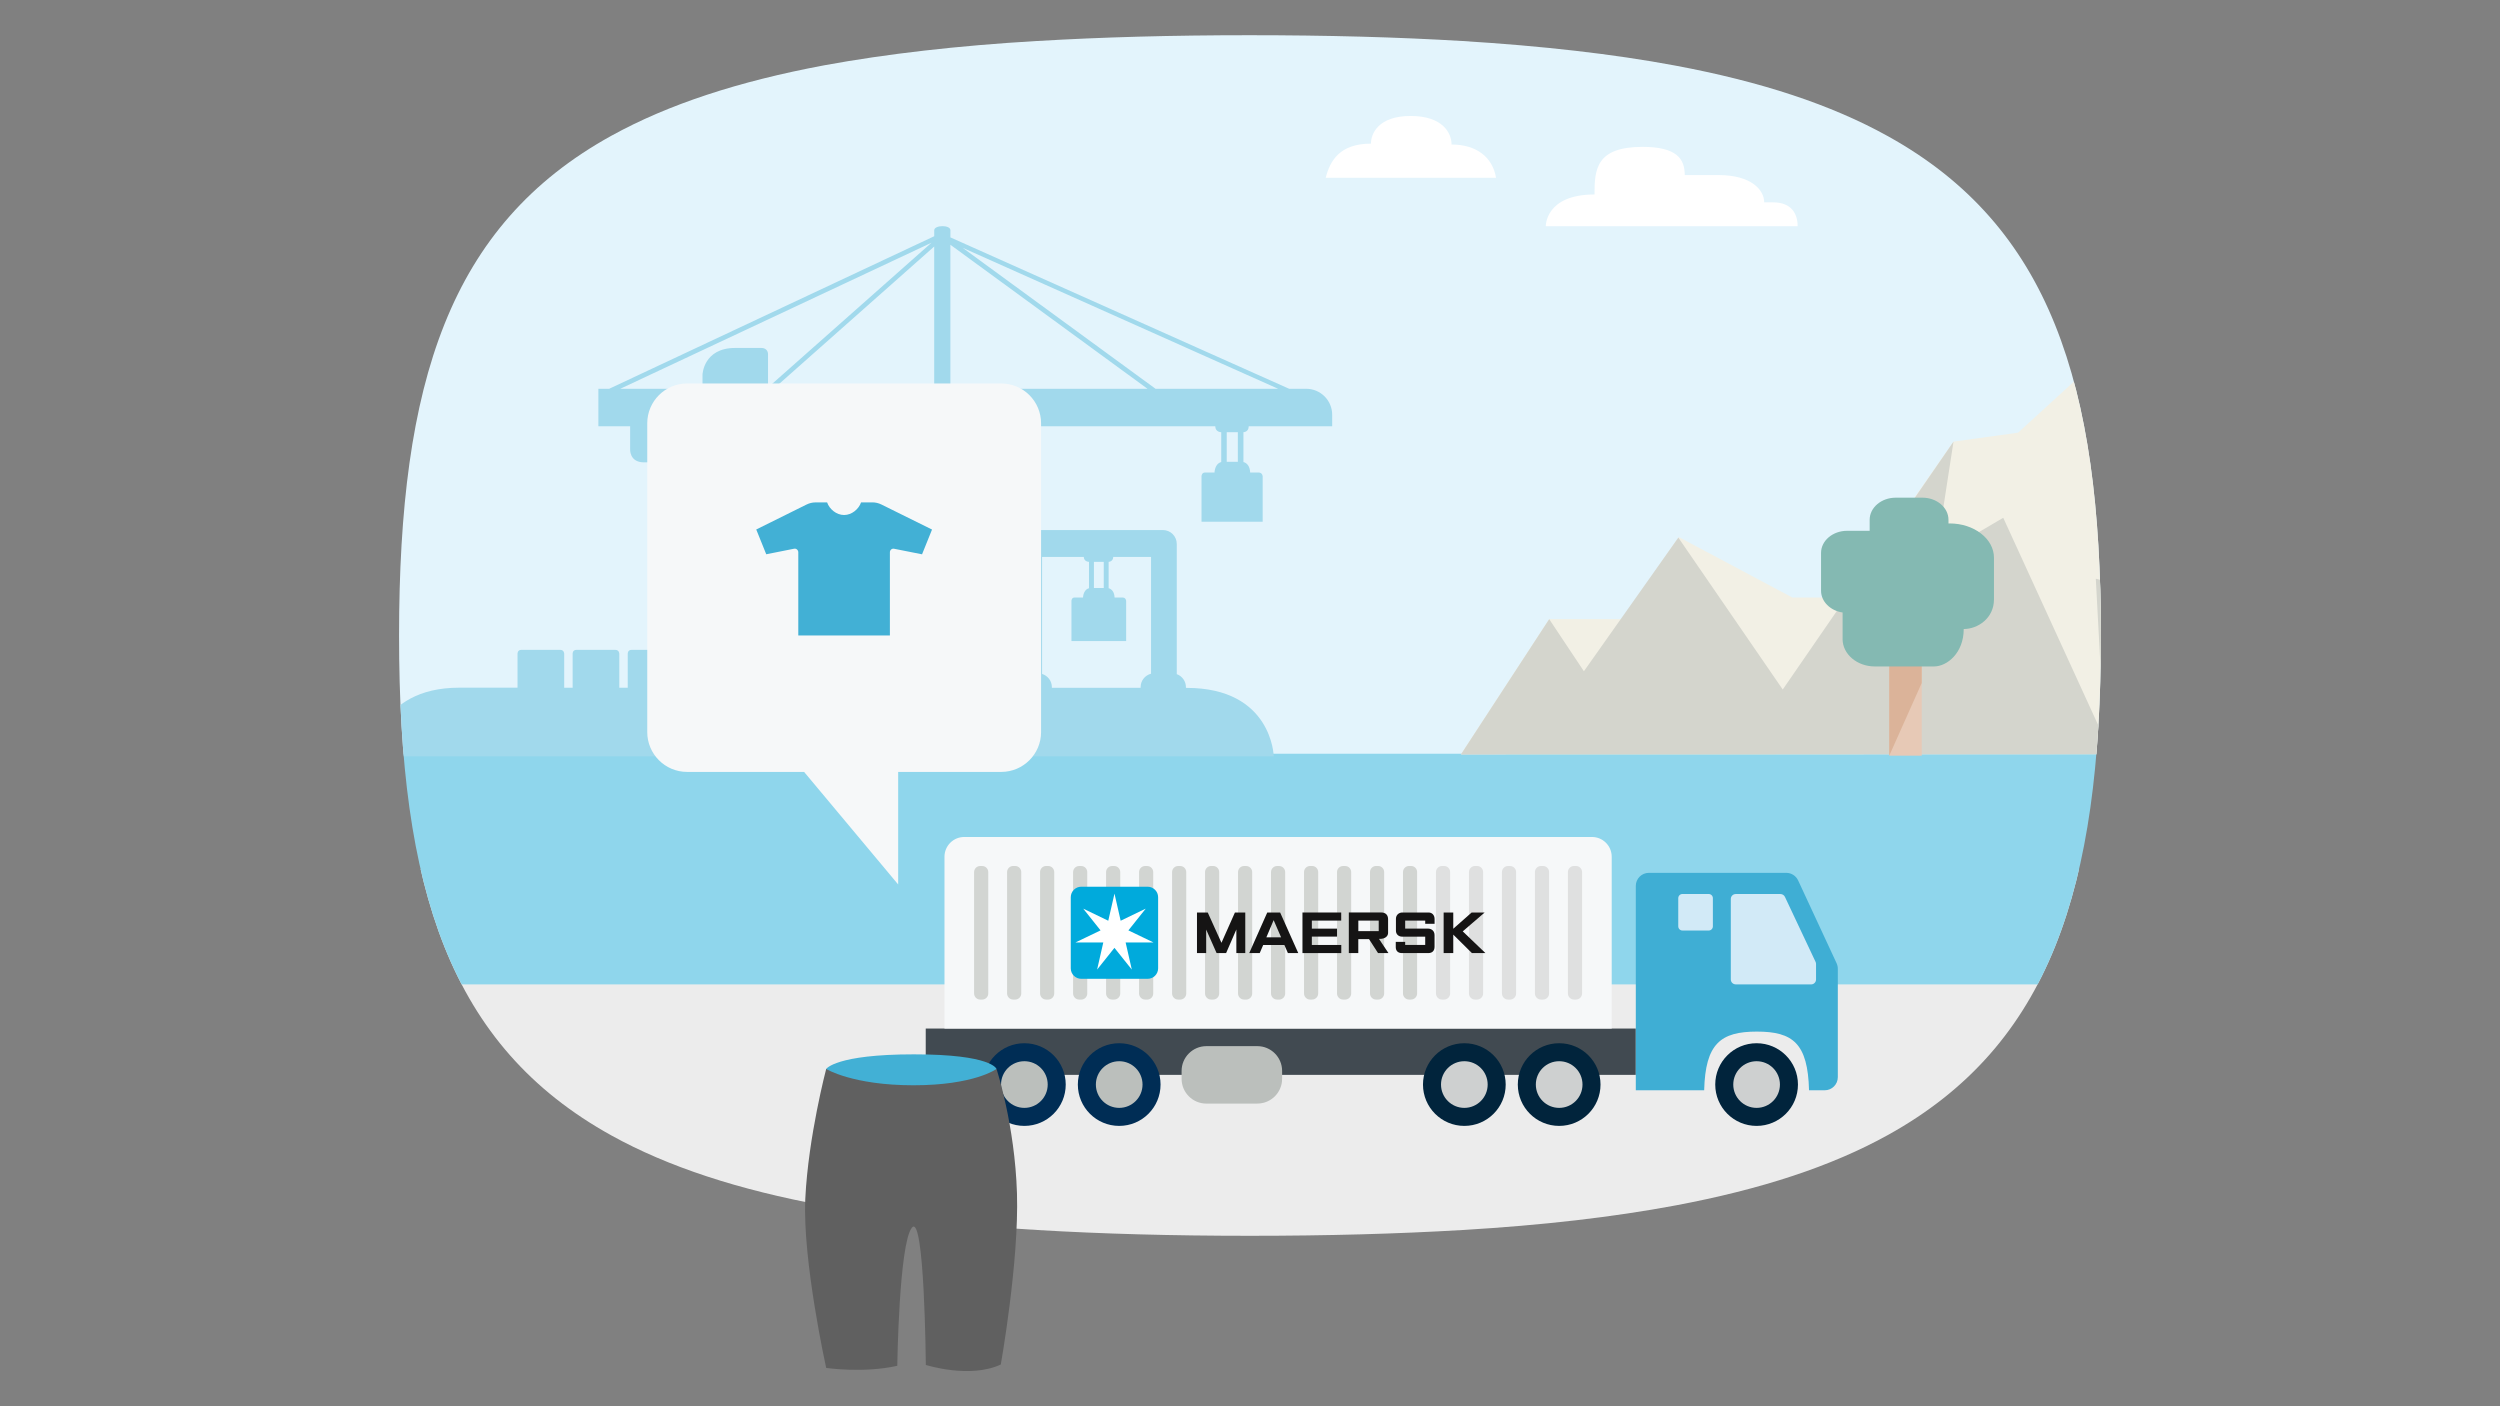 <?xml version="1.0" encoding="UTF-8"?><svg id="Layer_1" xmlns="http://www.w3.org/2000/svg" xmlns:xlink="http://www.w3.org/1999/xlink" viewBox="0 0 720 405"><rect x="0" y="0" width="720" height="405" fill="#808080" stroke="none"/><defs><style>.cls-1{clip-path:url(#clippath);}.cls-2{fill:none;}.cls-2,.cls-3,.cls-4,.cls-5,.cls-6,.cls-7,.cls-8,.cls-9,.cls-10,.cls-11,.cls-12,.cls-13,.cls-14,.cls-15,.cls-16,.cls-17,.cls-18,.cls-19,.cls-20,.cls-21,.cls-22,.cls-23,.cls-24,.cls-25,.cls-26{stroke-width:0px;}.cls-3{fill:#f2f0e5;}.cls-4{fill:#f6f8f9;}.cls-5{fill:#606060;}.cls-6{fill:#a1d9ec;}.cls-7{fill:#3faed4;}.cls-8{fill:#414a51;}.cls-9{fill:#42b0d5;}.cls-10{fill:#151414;}.cls-11{fill:#d2d5d2;}.cls-12{fill:#dbb399;}.cls-13{fill:#dfe0e0;}.cls-14{fill:#d2eaf7;}.cls-15{fill:#d4d5cd;}.cls-16{fill:#bbbfbc;}.cls-17{fill:#ced0d0;}.cls-18{fill:#8fd6ec;}.cls-19{fill:#84b9b2;}.cls-20{fill:#ececec;}.cls-21{fill:#fff;}.cls-22{fill:#e7c9b6;}.cls-23{fill:#e3f4fc;}.cls-24{fill:#002d55;}.cls-25{fill:#00aadc;}.cls-26{fill:#01243c;}</style><clipPath id="clippath"><path class="cls-2" d="m298.69,11.8c-23.05,1.36-43.37,3.72-61.27,7-24.85,4.65-44.98,11.28-61.28,20.26-46.72,25.77-61.21,71-61.21,143.99s14.5,118.15,61.21,143.99c16.23,8.98,36.43,15.61,61.28,20.2,17.9,3.35,38.23,5.64,61.27,7,18.59,1.11,38.97,1.67,61.27,1.67s42.63-.56,61.28-1.67c23.05-1.36,43.37-3.72,61.27-7.07,24.78-4.65,44.98-11.28,61.27-20.32,46.59-25.84,61.28-71.07,61.28-143.8s-14.75-118.03-61.4-143.86c-16.3-9.05-36.43-15.68-61.28-20.32-17.9-3.34-38.23-5.64-61.27-7.06-18.59-1.12-38.97-1.67-61.28-1.67s-42.56.56-61.15,1.67"/></clipPath></defs><g class="cls-1"><rect class="cls-23" x="84.24" y=".9" width="615.84" height="216.36"/><rect class="cls-20" x="99.39" y="250.29" width="585.52" height="134.54"/><rect class="cls-18" x="101.38" y="217.08" width="575.28" height="66.42"/><path class="cls-6" d="m273.71,111.97v-41.48l56.77,41.48h-56.77Zm59.09,0l-55.57-40.61,90.87,40.61h-35.3Zm20.5,12.5h3.2v8.52h-3.2v-8.52Zm-84.25-12.5h-46.25l46.25-40.97v40.97Zm-.79-42.06l-47.07,41.69v-9.49s.17-1.9-2-1.9h-7.46c-9.15,0-9.41,7.68-9.41,7.68v4.08h-23.68l89.62-42.06Zm-46.51,52.84h45.43v18.06l-45.43-18.06Zm-.56,3.41l45.66,18.27h-45.66v-18.27Zm0,22.42h45.99v42.7h-.37c-4.76,0-7.41,3.33-8.24,6.79-9.53,0-19.29,0-28.95,0-.37-4.6-4.02-6.68-8.43-6.78v-42.71Zm78.94,11.81h11.99c.07,1.43,1.51,1.42,1.51,1.42v7.6c-1.17.29-1.66,1.58-1.72,2.67h-2.41c-.89,0-.92.92-.92.92v11.62h15.75v-11.54s0-1-1.09-1h-2.24c-.06-1.6-.83-2.44-1.71-2.67v-7.6s1.27-.01,1.33-1.42h10.88v33.64c-1.72.44-3,2-3,3.85v.21c-6.62,0-15.4,0-25.56,0h0v-.2c0-1.79-1.19-3.29-2.82-3.8v-33.69Zm17.75,8.96h-2.83v-7.54h2.83v7.54Zm-25.15-12.71v37.45c-1.63.51-2.82,2.01-2.82,3.8v.2h-6.58c-.34-4.37-3.64-6.46-7.73-6.75v-68.58h74.4c0,1.73,1.72,1.71,1.72,1.71v8.59c-1.32.33-1.88,1.78-1.94,3.02h-2.71c-1,0-1.03,1.04-1.03,1.04v13.14h17.61v-13.05s0-1.13-1.24-1.13h-2.36c-.07-1.81-.93-2.76-1.94-3.01v-8.6s1.52,0,1.52-1.71h24.04v-3.31c0-4.13-3.35-7.48-7.48-7.48h-4.91l-97.56-43.6v-2.06c0-1.62-4.66-1.52-4.66,0v1.72l-93.62,43.94h-3.11v10.79h9.15v6.5s-.33,3.9,4.01,3.9h12.14v-10.4h15.16v68.55c-4.54.16-7.09,3.39-7.9,6.76-3.63,0-7.18,0-10.66,0v-9.76s0-1.15-1.12-1.15h-11.23c-1.12,0-1.09,1.09-1.09,1.09v9.81h-2.43v-9.75s0-1.15-1.13-1.15h-11.22c-1.12,0-1.09,1.09-1.09,1.09v9.81h-2.43v-9.75s0-1.15-1.12-1.15h-11.23c-1.11,0-1.09,1.09-1.09,1.09v9.8c-6.78,0-13.02,0-16.78,0-23.73,0-25.41,19.78-25.41,19.78h259.98s-.43-19.72-25.11-19.72h-.18v-.21c0-1.73-1.11-3.19-2.64-3.75v-37.5c0-2.21-1.79-4-4-4h-38.19c-2.21,0-4,1.79-4,4"/><polygon class="cls-3" points="420.75 217.26 446.17 178.31 467.12 178.31 483.49 154.67 516.21 172.09 531.25 172.09 562.61 127.19 581.2 124.61 599.75 107.65 622.05 136.86 641.75 165.18 671.46 165.18 697.46 201.79 726.84 201.79 740.92 217.2 420.75 217.26"/><polygon class="cls-15" points="420.75 217.26 446.17 178.31 456.16 193.32 483.36 154.83 513.43 198.58 562.61 127.19 557.46 160.56 576.93 149.12 606.05 212.71 603.59 166.67 615.32 169.65 628.73 188.8 659.05 205.92 670.51 217.2 420.75 217.26"/><rect class="cls-22" x="544.11" y="184.94" width="9.35" height="32.7"/><polygon class="cls-12" points="544.1 184.95 553.45 184.95 553.45 196.71 544.1 217.65 544.1 184.95"/><path class="cls-19" d="m530.67,184.04v-7.64c-3.52-.52-6.21-3.13-6.21-6.28v-10.87c0-3.52,3.36-6.38,7.51-6.38h6.49v-3.16c0-3.52,3.36-6.38,7.51-6.38h7.69c4.14,0,7.5,2.86,7.5,6.38v1.04h.33c7.05,0,12.77,4.42,12.77,9.87v12.01c0,5.45-4.68,8.53-8.71,8.53,0,6.91-4.8,10.78-8.57,10.78h-17.01c-5.14,0-9.31-3.54-9.31-7.91"/></g><path class="cls-21" d="m445.19,65.14h72.53c0-3.55-1.76-6.86-7.05-6.86h-2.58c0-3.55-3.7-7.86-13.12-7.86h-9.76c0-4.7-2.35-8.12-12.15-8.12-13.46,0-13.84,6.57-13.84,13.71-14.22,0-14.03,9.13-14.03,9.13"/><path class="cls-21" d="m394.83,41.37c0-2.81,2.07-7.97,11.43-7.97s11.79,5.02,11.79,8.22c7.19,0,11.84,3.68,12.81,9.59h-49.06c1.23-4.83,3.98-9.84,13.02-9.84"/><rect class="cls-8" x="266.61" y="296.22" width="204.5" height="13.34"/><path class="cls-7" d="m528.94,277.41l-11.08-23.85c-.62-1.33-1.95-2.18-3.42-2.18h-39.57c-2.08,0-3.76,1.69-3.76,3.77v58.85h19.69c.34-13.46,4.77-16.9,15.17-16.9s14.69,3.38,15.03,16.9h4.52c2.08,0,3.77-1.69,3.77-3.77v-31.23c0-.55-.12-1.09-.35-1.59"/><path class="cls-4" d="m464.17,296.22v-49.48c0-3.14-2.54-5.69-5.69-5.69h-180.78c-3.14,0-5.69,2.55-5.69,5.69v49.48h192.15Z"/><path class="cls-11" d="m282.86,287.88h-.56c-.97,0-1.76-.79-1.76-1.76v-34.95c0-.97.79-1.76,1.76-1.76h.56c.97,0,1.76.79,1.76,1.76v34.95c0,.97-.79,1.76-1.76,1.76"/><path class="cls-11" d="m292.36,287.88h-.56c-.97,0-1.76-.79-1.76-1.76v-34.96c0-.97.79-1.76,1.76-1.76h.56c.97,0,1.76.79,1.76,1.76v34.96c0,.97-.79,1.76-1.76,1.76"/><path class="cls-11" d="m301.86,287.88h-.56c-.97,0-1.76-.79-1.76-1.76v-34.96c0-.97.79-1.76,1.76-1.76h.56c.97,0,1.76.79,1.76,1.76v34.96c0,.97-.79,1.76-1.76,1.76"/><path class="cls-11" d="m311.37,287.88h-.56c-.97,0-1.76-.79-1.76-1.76v-34.95c0-.97.79-1.76,1.76-1.76h.56c.97,0,1.76.79,1.76,1.76v34.96c0,.97-.79,1.76-1.76,1.76"/><path class="cls-11" d="m320.87,287.88h-.56c-.97,0-1.76-.79-1.76-1.76v-34.96c0-.97.79-1.75,1.76-1.75h.56c.97,0,1.76.79,1.76,1.76v34.95c0,.97-.79,1.76-1.76,1.76"/><path class="cls-11" d="m330.37,287.88h-.56c-.97,0-1.76-.79-1.76-1.76v-34.95c0-.97.79-1.76,1.76-1.76h.56c.97,0,1.76.79,1.76,1.76v34.96c0,.97-.79,1.76-1.76,1.76"/><path class="cls-11" d="m339.87,287.88h-.56c-.97,0-1.75-.79-1.75-1.75v-34.96c0-.97.79-1.76,1.76-1.76h.56c.97,0,1.76.79,1.76,1.76v34.96c0,.97-.79,1.76-1.76,1.76"/><path class="cls-11" d="m349.37,287.88h-.56c-.97,0-1.76-.79-1.76-1.76v-34.96c0-.97.79-1.76,1.76-1.76h.56c.97,0,1.76.79,1.76,1.76v34.96c0,.97-.79,1.76-1.76,1.76"/><path class="cls-11" d="m358.87,287.88h-.56c-.97,0-1.76-.79-1.76-1.76v-34.95c0-.97.79-1.76,1.76-1.76h.56c.97,0,1.76.79,1.76,1.76v34.96c0,.97-.79,1.76-1.76,1.76"/><path class="cls-11" d="m368.37,287.88h-.56c-.97,0-1.76-.79-1.76-1.76v-34.95c0-.97.79-1.76,1.76-1.76h.56c.97,0,1.76.79,1.76,1.76v34.96c0,.97-.79,1.76-1.76,1.76"/><path class="cls-11" d="m377.88,287.88h-.56c-.97,0-1.76-.79-1.76-1.76v-34.96c0-.97.79-1.76,1.76-1.76h.56c.97,0,1.76.79,1.76,1.76v34.95c0,.97-.79,1.76-1.76,1.76"/><path class="cls-11" d="m387.38,287.88h-.56c-.97,0-1.76-.79-1.76-1.76v-34.95c0-.97.79-1.76,1.76-1.76h.57c.97,0,1.75.78,1.75,1.75v34.96c0,.97-.79,1.76-1.76,1.76"/><path class="cls-11" d="m396.88,287.88h-.56c-.97,0-1.76-.79-1.76-1.76v-34.96c0-.97.79-1.76,1.76-1.76h.56c.97,0,1.76.79,1.76,1.76v34.96c0,.97-.79,1.76-1.76,1.76"/><path class="cls-11" d="m406.38,287.88h-.56c-.97,0-1.76-.79-1.76-1.76v-34.96c0-.97.79-1.76,1.76-1.76h.56c.97,0,1.75.79,1.75,1.75v34.96c0,.97-.79,1.76-1.76,1.76"/><path class="cls-13" d="m415.88,287.88h-.56c-.97,0-1.76-.79-1.76-1.76v-34.96c0-.97.79-1.76,1.76-1.76h.56c.97,0,1.76.79,1.76,1.76v34.96c0,.97-.79,1.76-1.76,1.76"/><path class="cls-13" d="m425.38,287.88h-.56c-.97,0-1.76-.79-1.76-1.76v-34.96c0-.97.79-1.76,1.76-1.76h.56c.97,0,1.76.79,1.76,1.76v34.96c0,.97-.79,1.76-1.76,1.76"/><path class="cls-13" d="m434.88,287.88h-.56c-.97,0-1.76-.79-1.76-1.76v-34.95c0-.97.79-1.76,1.76-1.76h.56c.97,0,1.76.79,1.76,1.76v34.96c0,.97-.79,1.76-1.76,1.76"/><path class="cls-13" d="m444.38,287.88h-.56c-.97,0-1.76-.79-1.76-1.76v-34.96c0-.97.79-1.76,1.76-1.76h.56c.97,0,1.76.79,1.76,1.76v34.96c0,.97-.79,1.76-1.76,1.76"/><path class="cls-13" d="m453.88,287.88h-.56c-.97,0-1.76-.79-1.76-1.76v-34.96c0-.97.79-1.76,1.76-1.76h.56c.97,0,1.76.79,1.76,1.76v34.95c0,.97-.79,1.76-1.76,1.76"/><polygon class="cls-10" points="344.73 274.49 344.73 262.8 347.83 262.8 351.78 271.53 355.66 262.8 358.64 262.8 358.64 274.49 356.07 274.49 356.07 267.69 353.12 274.49 350.38 274.49 347.38 267.72 347.38 274.49 344.73 274.49"/><path class="cls-10" d="m368.96,269.96l-2.15-4.96-2.1,4.96h4.24Zm-6.16,4.53h-3.02l5.19-11.69h3.71l5.22,11.69h-2.98l-1.02-2.33h-6.1l-1,2.33Z"/><polygon class="cls-10" points="375.11 274.49 375.11 262.8 386.27 262.8 386.27 265.13 377.81 265.13 377.81 267.45 385.07 267.45 385.07 269.74 377.81 269.74 377.81 272.15 386.29 272.15 386.29 274.49 375.11 274.49"/><path class="cls-10" d="m391.2,268.16h5.87v-3.03h-5.87v3.03Zm-2.74,6.32v-11.69h9.34c1.25,0,1.97.72,1.97,1.96v3.93c0,.9-.8,1.72-2.35,1.72h-.27l2.72,4.08h-3l-2.58-4h-3.1v4h-2.74Z"/><path class="cls-10" d="m404.69,274.49h-.92c-1.21,0-1.79-.7-1.79-1.72v-1.52h2.71v.9h5.77v-2.39h-6.62c-1.06,0-1.81-.71-1.81-1.69v-3.48c0-1.05.82-1.79,1.83-1.79h7.57c1.02,0,1.73.76,1.73,1.87v1.39h-2.7v-.92h-5.77v2.3h6.6c.97,0,1.86.64,1.86,1.88v3.34c0,1.14-.63,1.83-1.81,1.83h-6.66Z"/><polygon class="cls-10" points="415.77 274.49 415.77 262.81 418.54 262.81 418.54 267.48 423.82 262.81 427.57 262.81 421.27 268.23 427.8 274.49 423.91 274.49 418.54 269.17 418.54 274.49 415.77 274.49"/><path class="cls-25" d="m333.54,278.88c0,1.67-1.35,3.02-3.03,3.02h-19.1c-1.67,0-3.03-1.35-3.03-3.02v-20.48c0-1.67,1.36-3.03,3.03-3.03h19.1c1.67,0,3.03,1.36,3.03,3.03v20.48Z"/><polygon class="cls-21" points="324.98 267.95 329.94 261.73 329.92 261.71 322.75 265.17 320.98 257.4 320.96 257.4 319.18 265.17 312.01 261.71 312 261.73 316.96 267.95 309.79 271.4 309.79 271.43 317.75 271.43 315.98 279.19 316 279.2 320.96 272.98 325.93 279.2 325.95 279.19 324.18 271.43 332.14 271.43 332.15 271.4 324.98 267.95"/><path class="cls-14" d="m484.54,257.47h7.57c.66,0,1.2.54,1.2,1.2v8.12c0,.66-.54,1.2-1.2,1.2h-7.57c-.66,0-1.2-.54-1.2-1.2v-8.12c0-.66.54-1.2,1.2-1.2Z"/><path class="cls-24" d="m306.93,312.35c0,6.58-5.33,11.91-11.91,11.91s-11.91-5.33-11.91-11.91,5.33-11.9,11.91-11.9,11.91,5.33,11.91,11.9"/><path class="cls-16" d="m301.74,312.35c0,3.71-3.01,6.72-6.72,6.72s-6.72-3.01-6.72-6.72,3-6.72,6.72-6.72,6.72,3,6.72,6.72"/><path class="cls-24" d="m334.24,312.35c0,6.58-5.33,11.91-11.91,11.91s-11.91-5.33-11.91-11.91,5.33-11.9,11.91-11.9,11.91,5.33,11.91,11.9"/><path class="cls-16" d="m329.05,312.35c0,3.71-3.01,6.72-6.72,6.72s-6.72-3.01-6.72-6.72,3.01-6.72,6.72-6.72,6.72,3,6.72,6.72"/><path class="cls-26" d="m433.64,312.35c0,6.58-5.33,11.91-11.91,11.91s-11.91-5.33-11.91-11.91,5.33-11.9,11.91-11.9,11.91,5.33,11.91,11.9"/><path class="cls-17" d="m428.45,312.35c0,3.71-3.01,6.72-6.72,6.72s-6.72-3.01-6.72-6.72,3.01-6.72,6.72-6.72,6.72,3,6.72,6.72"/><path class="cls-26" d="m460.95,312.35c0,6.58-5.33,11.91-11.91,11.91s-11.91-5.33-11.91-11.91,5.33-11.9,11.91-11.9,11.91,5.33,11.91,11.9"/><path class="cls-17" d="m455.76,312.35c0,3.71-3,6.72-6.72,6.72s-6.72-3.01-6.72-6.72,3-6.72,6.72-6.72,6.72,3,6.72,6.72"/><path class="cls-26" d="m517.81,312.35c0,6.58-5.33,11.91-11.91,11.91s-11.91-5.33-11.91-11.91,5.33-11.9,11.91-11.9,11.91,5.33,11.91,11.9"/><path class="cls-17" d="m512.62,312.35c0,3.71-3.01,6.72-6.72,6.72s-6.72-3.01-6.72-6.72,3.01-6.72,6.72-6.72,6.72,3,6.72,6.72"/><path class="cls-16" d="m362.11,317.84h-14.67c-3.94,0-7.14-3.2-7.14-7.14v-2.26c0-3.95,3.2-7.15,7.15-7.15h14.66c3.94,0,7.14,3.2,7.14,7.14v2.26c0,3.95-3.2,7.14-7.14,7.14"/><path class="cls-14" d="m521.59,283.5h-21.7c-.79,0-1.42-.64-1.42-1.42v-23.18c0-.79.64-1.42,1.42-1.42h12.88c.55,0,1.05.32,1.29.82l8.82,18.71c.09.19.14.4.14.61v4.47c0,.79-.64,1.42-1.42,1.42"/><path class="cls-4" d="m288.36,110.44h-90.48c-6.33,0-11.47,5.14-11.47,11.47v88.93c0,6.33,5.14,11.47,11.47,11.47h33.7s27.09,32.41,27.09,32.41v-32.41h29.69c6.33,0,11.47-5.14,11.47-11.47v-88.93c0-6.34-5.14-11.47-11.47-11.47"/><path class="cls-5" d="m237.94,307.87s-5.15,19.5-6.01,37.28c-.86,17.78,6.01,48.81,6.01,48.81,0,0,10.67,1.59,20.48-.61,0,0,.49-34.93,4.17-39.73,3.68-4.79,4.05,39.48,4.05,39.48,0,0,12.63,4.05,21.59-.12,0,0,5.27-29.56,4.66-49.3-.61-19.75-5.89-35.81-5.89-35.81h-49.06Z"/><path class="cls-9" d="m237.94,307.86s2.7-4.21,25.26-4.21,23.79,4.21,23.79,4.21c0,0-6.38,4.7-23.92,4.7s-25.14-4.7-25.14-4.7Z"/><path class="cls-9" d="m268.43,152.5l-2.88,7.14-8.05-1.6c-.3-.07-.61.01-.84.21s-.37.49-.37.79v23.98h-26.38v-23.99c-.01-.3-.15-.59-.38-.79s-.55-.28-.84-.21l-8.01,1.6-2.88-7.14,14.48-7.18c.82-.41,1.7-.62,2.61-.62h3.32c.67,1.95,2.69,3.63,4.89,3.63s4.22-1.68,4.89-3.64h3.23c.91,0,1.82.21,2.64.62l14.55,7.2Z"/></svg>